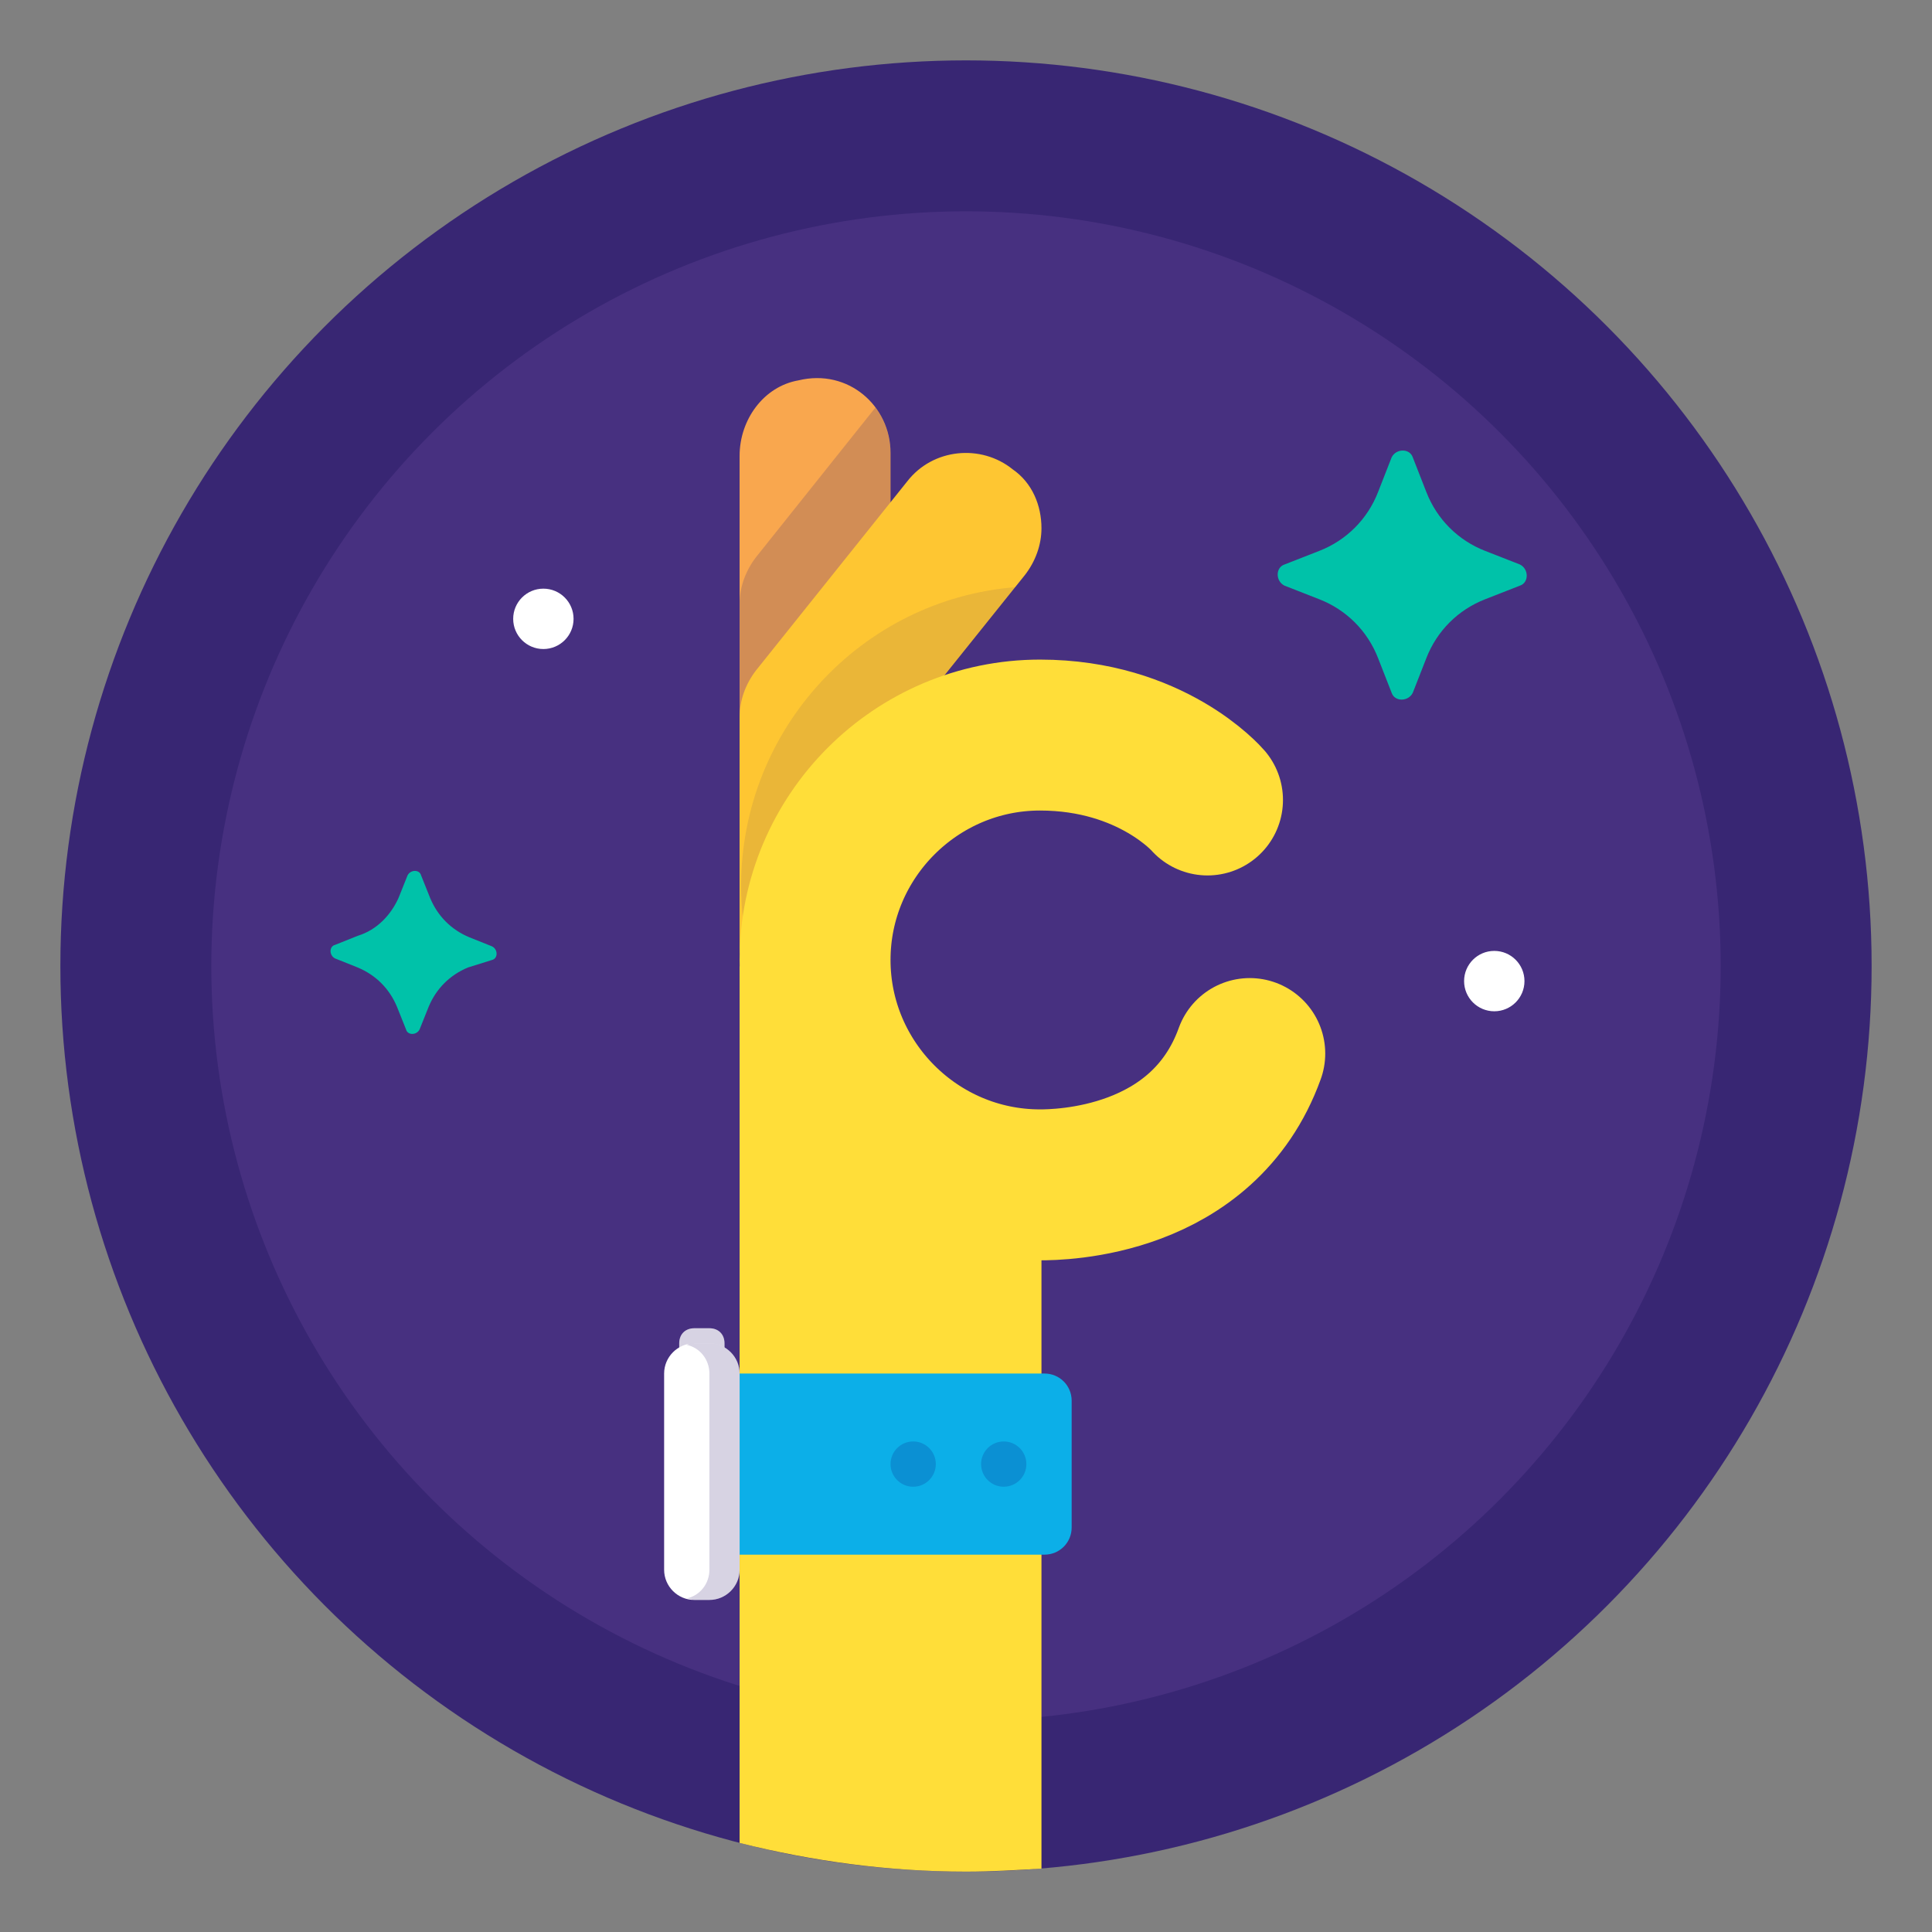 <?xml version="1.0" ?><svg id="Layer_1" style="enable-background:new 0 0 128 128;" version="1.1" viewBox="0 0 128 128" xml:space="preserve" xmlns="http://www.w3.org/2000/svg" xmlns:xlink="http://www.w3.org/1999/xlink"><rect x="0" y="0" width="128" height="128" fill="#808080" stroke="none"/><style type="text/css">
	.st0{fill:#382673;}
	.st1{fill:#473080;}
	.st2{fill:#007BC6;}
	.st3{fill:#D44A90;}
	.st4{fill:#A72973;}
	.st5{fill:#F15A9E;}
	.st6{opacity:0.4;fill:#0CAFE8;}
	.st7{opacity:0.5;fill:#382673;}
	.st8{fill:#0CAFE8;}
	.st9{fill:#0B90D3;}
	.st10{opacity:0.3;fill:none;stroke:#FFFFFF;stroke-width:2;stroke-linecap:round;stroke-linejoin:round;stroke-miterlimit:10;}
	.st11{fill:#8F58B2;}
	.st12{fill:#6E4CA0;}
	.st13{fill:#F375AD;}
	.st14{fill:#FFDE39;}
	.st15{fill:#FEC632;}
	.st16{fill:#F9A74E;}
	.st17{fill:#DA6A2D;}
	.st18{fill:#9EDD9A;}
	.st19{fill:#00C2A9;}
	.st20{fill:#00A58C;}
	.st21{fill:#037C68;}
	.st22{fill:#9AC0DB;}
	.st23{fill:#FFFFFF;}
	.st24{opacity:0.2;fill:#382673;}
	.st25{opacity:0.4;fill:#473080;}
	.st26{opacity:0.1;fill:#382673;}
	.st27{fill:none;stroke:#FFDE39;stroke-width:10;stroke-linecap:round;stroke-linejoin:round;stroke-miterlimit:10;}
	.st28{fill:none;stroke:#F9A74E;stroke-width:4;stroke-linecap:round;stroke-linejoin:round;stroke-miterlimit:10;}
	.st29{fill:none;stroke:#FEC632;stroke-width:4;stroke-linecap:round;stroke-linejoin:round;stroke-miterlimit:10;}
	.st30{fill:none;stroke:#00A58C;stroke-width:2;stroke-linecap:round;stroke-linejoin:round;stroke-miterlimit:10;}
	.st31{fill:none;stroke:#D44A90;stroke-width:3;stroke-linecap:round;stroke-linejoin:round;stroke-miterlimit:10;}
	.st32{fill:none;stroke:#007BC6;stroke-width:2.244;stroke-miterlimit:10;}
	.st33{fill:none;stroke:#F15A9E;stroke-width:3;stroke-linecap:round;stroke-miterlimit:10;}
	.st34{opacity:0.2;fill:none;stroke:#382673;stroke-width:2;stroke-linecap:round;stroke-linejoin:round;stroke-miterlimit:10;}
	.st35{fill:none;stroke:#F15A9E;stroke-width:2;stroke-linecap:round;stroke-miterlimit:10;}
	.st36{fill:none;stroke:#F9A74E;stroke-width:2;stroke-linecap:round;stroke-linejoin:round;stroke-miterlimit:10;}
	.st37{fill:none;stroke:#FFFFFF;stroke-width:2;stroke-linecap:round;stroke-miterlimit:10;}
	.st38{opacity:0.4;fill:#382673;}
</style><circle class="st0" cx="64" cy="64" r="60"/><circle class="st1" cx="64" cy="64" r="50"/><path class="st14" d="M49,122.1c4.8,1.2,9.8,1.9,15,1.9c1.7,0,3.3-0.1,5-0.2V78.4L49,64V122.1z"/><g><path class="st16" d="M59,30l0,32.3c0,2.4-1.6,4.6-3.9,5C51.8,68,49,65.6,49,62.5l0-32.3c0-2.4,1.6-4.6,3.9-5   C56.2,24.4,59,26.9,59,30z"/></g><path class="st24" d="M58,27l-7.9,9.9c-0.7,0.9-1.1,2-1.1,3.1l0,14.9c0,2.4,1.6,4.6,3.9,5c3.2,0.7,6.1-1.8,6.1-4.9V41.8V30  C59,28.9,58.6,27.8,58,27z"/><g><path class="st15" d="M69,35c0,1.1-0.4,2.2-1.1,3.1L59,49.2l0,13.1c0,2.4-1.6,4.6-3.9,5C51.8,68,49,65.6,49,62.5v-15   c0-1.1,0.4-2.2,1.1-3.1l10-12.5c1.7-2.2,4.9-2.5,7-0.8C68.4,32,69,33.5,69,35z"/></g><g><path class="st26" d="M67.3,38.9c-10.2,0.8-18.2,9.4-18.2,19.8c0,2.5,0.5,4.9,1.3,7.1c1.2,1.3,2.9,1.9,4.9,1.5   c2.2-0.5,3.7-2.7,3.7-5l0-13L67.3,38.9z"/><path class="st27" d="M82.8,69.8c-3.1,8.6-12.6,8.7-13.9,8.7c-8.2,0-14.9-6.7-14.9-14.9s6.7-14.9,14.9-14.9C76.3,48.7,80,53,80,53"/></g><path class="st8" d="M49,103h20.2c1,0,1.8-0.8,1.8-1.8v-8.4c0-1-0.8-1.8-1.8-1.8H49V103z"/><path class="st23" d="M47,88h-1c-0.6,0-1,0.4-1,1v1h3v-1C48,88.4,47.6,88,47,88z"/><circle class="st9" cx="66.5" cy="97" r="1.5"/><circle class="st9" cx="60.5" cy="97" r="1.5"/><path class="st24" d="M47,88h-1c-0.6,0-1,0.4-1,1v1h3v-1C48,88.4,47.6,88,47,88z"/><path class="st23" d="M46,106h1c1.1,0,2-0.9,2-2V91c0-1.1-0.9-2-2-2h-1c-1.1,0-2,0.9-2,2v13C44,105.1,44.9,106,46,106z"/><path class="st24" d="M47,89h-1c-0.2,0-0.3,0-0.5,0.1c0.9,0.2,1.5,1,1.5,1.9v13c0,0.9-0.6,1.7-1.5,1.9c0.2,0,0.3,0.1,0.5,0.1h1  c1.1,0,2-0.9,2-2V91C49,89.9,48.1,89,47,89z"/><path class="st19" d="M91.3,32.6l0.9-2.3c0.3-0.6,1.2-0.6,1.4,0l0.9,2.3c0.7,1.8,2.1,3.2,3.9,3.9l2.3,0.9c0.6,0.3,0.6,1.2,0,1.4  l-2.3,0.9c-1.8,0.7-3.2,2.1-3.9,3.9l-0.9,2.3c-0.3,0.6-1.2,0.6-1.4,0l-0.9-2.3c-0.7-1.8-2.1-3.2-3.9-3.9l-2.3-0.9  c-0.6-0.3-0.6-1.2,0-1.4l2.3-0.9C89.2,35.8,90.6,34.4,91.3,32.6z"/><path class="st19" d="M26.4,59.5L27,58c0.2-0.4,0.8-0.4,0.9,0l0.6,1.5c0.5,1.2,1.4,2.1,2.6,2.6l1.5,0.6c0.4,0.2,0.4,0.8,0,0.9  L31,64.1c-1.2,0.5-2.1,1.4-2.6,2.6l-0.6,1.5c-0.2,0.4-0.8,0.4-0.9,0l-0.6-1.5c-0.5-1.2-1.4-2.1-2.6-2.6l-1.5-0.6  c-0.4-0.2-0.4-0.8,0-0.9l1.5-0.6C25,61.6,25.9,60.6,26.4,59.5z"/><circle class="st23" cx="99" cy="65" r="2"/><circle class="st23" cx="36" cy="41" r="2"/></svg>